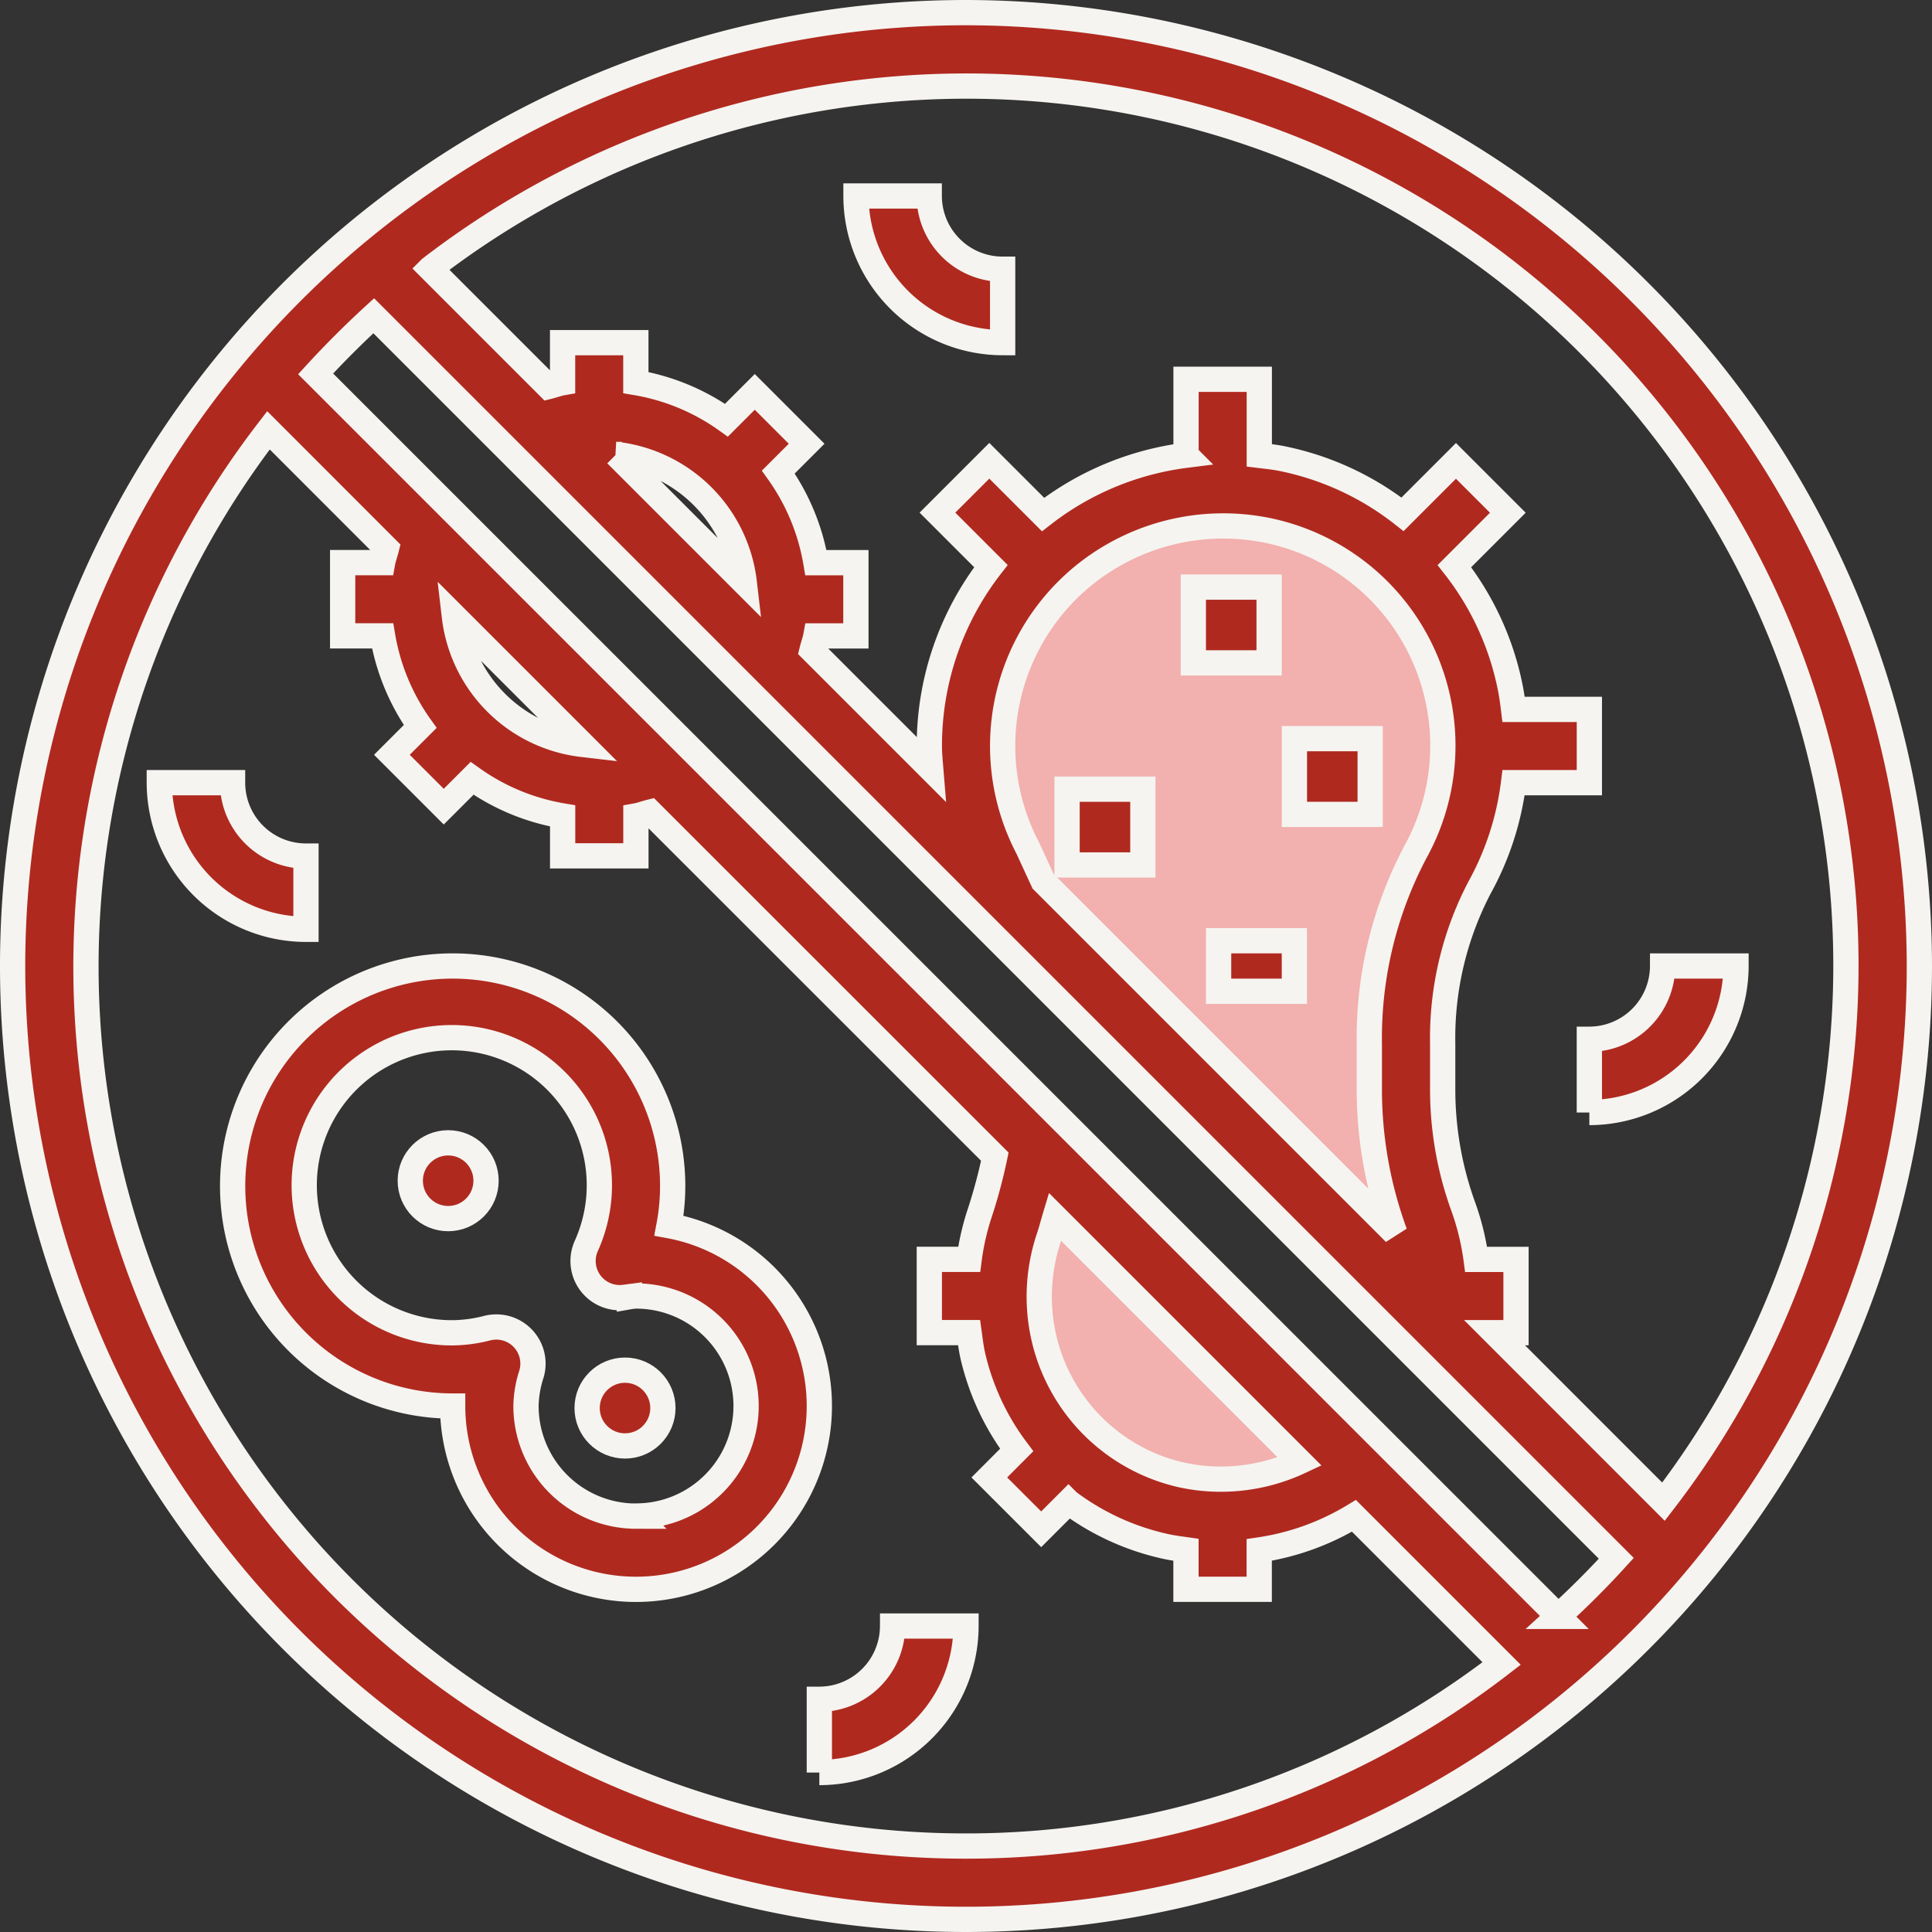<svg xmlns="http://www.w3.org/2000/svg" width="76.484" height="76.484" viewBox="0 0 76.484 76.484">
  <rect x="0" y="0" width="76.484" height="76.484" fill="#333333" stroke="none"/>
  <g id="Group_1216" data-name="Group 1216" transform="translate(-1073.5 -3247.712)">
    <path id="Union_17" data-name="Union 17" d="M-11231.508,121.2l-3.994-2.744-2.5-4.5,1-6.241,13.232,11.736-4.244,2.747Zm-1-19.475-5.494-8.489,3-10.737,7.24-1.5,6.244,3,3.246,4.995v6.492l-3.246,8.238,3.246,10.988Z" transform="translate(12349.965 3185.798)" fill="#f2b0ae"/>
    <g id="healthcare_1_" data-name="healthcare (1)" transform="translate(1066.742 3240.954)">
      <g id="Group_1126" data-name="Group 1126" transform="translate(7.258 7.258)">
        <g id="Group_1125" data-name="Group 1125">
          <path id="Path_1061" data-name="Path 1061" d="M77.742,40a37.742,37.742,0,1,0,37.742,37.742A37.786,37.786,0,0,0,77.742,40Zm0,72.581A34.813,34.813,0,0,1,50.128,56.535L54.8,61.21c-.046.187-.118.377-.152.563H53.065v2.9h1.582a8.658,8.658,0,0,0,1.488,3.587l-1.121,1.121,2.053,2.053,1.121-1.121A8.641,8.641,0,0,0,61.774,71.8v1.582h2.9V71.8c.187-.033.376-.106.563-.152L78.883,85.29a20.606,20.606,0,0,1-.623,2.31,9.931,9.931,0,0,0-.393,1.755H76.29v2.9h1.575c.044.318.081.637.155.954a9.929,9.929,0,0,0,1.729,3.694l-1.084,1.086,2.054,2.053,1.08-1.081a9.983,9.983,0,0,0,3.916,1.774c.245.051.491.081.735.116v1.566h2.9v-1.558A10.038,10.038,0,0,0,93.1,99.509l5.846,5.846A34.643,34.643,0,0,1,77.742,112.581ZM57.488,63.9l5.07,5.07A5.777,5.777,0,0,1,57.488,63.9ZM81.015,88.517c.1-.293.167-.563.251-.843l9.688,9.688a7.361,7.361,0,0,1-4.641.536,7.225,7.225,0,0,1-5.465-5.342A7.338,7.338,0,0,1,81.015,88.517Zm20.172,14.972L51.995,54.3q1.1-1.2,2.3-2.3l49.191,49.191Q102.393,102.392,101.187,103.489Zm-37.293-46a5.777,5.777,0,0,1,5.07,5.07ZM94.72,88.313,80.793,74.386l-.608-1.318a8.709,8.709,0,0,1,2.18-10.758,8.769,8.769,0,0,1,7.294-1.816,8.7,8.7,0,0,1,5.875,12.734,15.746,15.746,0,0,0-1.825,7.6v1.787A16.484,16.484,0,0,0,94.72,88.313Zm3.945,3.945h.851v-2.9H97.937a10.1,10.1,0,0,0-.492-2.042,13.612,13.612,0,0,1-.832-4.7V80.824a12.856,12.856,0,0,1,1.463-6.194,11.488,11.488,0,0,0,1.344-4.146h3v-2.9h-3c-.035-.286-.074-.573-.131-.859a11.4,11.4,0,0,0-2.212-4.812l2.115-2.115-2.053-2.053-2.115,2.115a11.383,11.383,0,0,0-4.815-2.214c-.286-.055-.57-.083-.856-.118V54.516h-2.9v3.006a11.577,11.577,0,0,0-5.66,2.347l-2.128-2.128-2.053,2.053,2.116,2.116a11.585,11.585,0,0,0-2.437,7.122c0,.3.03.6.055.906l-4.7-4.7c.046-.187.118-.377.152-.563h1.585v-2.9H71.8a8.658,8.658,0,0,0-1.488-3.587l1.121-1.121-2.053-2.053-1.121,1.121a8.641,8.641,0,0,0-3.587-1.489V53.065h-2.9v1.587c-.187.033-.376.106-.563.152l-4.674-4.674a34.812,34.812,0,0,1,48.819,48.819Z" transform="translate(-40 -40)" fill="#b0291f" stroke="#f5f4f0" stroke-width="1"/>
        </g>
      </g>
      <g id="Group_1160" data-name="Group 1160" transform="translate(15.968 45)">
        <g id="Group_1159" data-name="Group 1159">
          <path id="Path_1062" data-name="Path 1062" d="M105.273,258.279a8.475,8.475,0,0,0,.147-1.569,8.71,8.71,0,1,0-8.71,8.71,7.258,7.258,0,1,0,8.563-7.141Zm-1.305,11.5a4.36,4.36,0,0,1-4.355-4.355,4.292,4.292,0,0,1,.213-1.259,1.45,1.45,0,0,0-1.389-1.874,1.56,1.56,0,0,0-.345.041,5.693,5.693,0,0,1-1.382.189A5.842,5.842,0,1,1,102,259.083a1.452,1.452,0,0,0,1.485,2.038l.222-.029a1.984,1.984,0,0,1,.264-.028,4.355,4.355,0,1,1,0,8.71Z" transform="translate(-88 -248)" fill="#b0291f" stroke="#f5f4f0" stroke-width="1"/>
        </g>
      </g>
      <g id="Group_1162" data-name="Group 1162" transform="translate(69.677 45)">
        <g id="Group_1161" data-name="Group 1161">
          <path id="Path_1063" data-name="Path 1063" d="M386.9,248a2.906,2.906,0,0,1-2.9,2.9v2.9A5.812,5.812,0,0,0,389.806,248Z" transform="translate(-384 -248)" fill="#b0291f" stroke="#f5f4f0" stroke-width="1"/>
        </g>
      </g>
      <g id="Group_1164" data-name="Group 1164" transform="translate(39.194 71.129)">
        <g id="Group_1163" data-name="Group 1163">
          <path id="Path_1064" data-name="Path 1064" d="M218.9,392a2.906,2.906,0,0,1-2.9,2.9v2.9A5.812,5.812,0,0,0,221.806,392Z" transform="translate(-216 -392)" fill="#b0291f" stroke="#f5f4f0" stroke-width="1"/>
        </g>
      </g>
      <g id="Group_1166" data-name="Group 1166" transform="translate(13.065 37.742)">
        <g id="Group_1165" data-name="Group 1165">
          <path id="Path_1065" data-name="Path 1065" d="M74.9,208H72a5.812,5.812,0,0,0,5.806,5.806v-2.9A2.906,2.906,0,0,1,74.9,208Z" transform="translate(-72 -208)" fill="#b0291f" stroke="#f5f4f0" stroke-width="1"/>
        </g>
      </g>
      <g id="Group_1168" data-name="Group 1168" transform="translate(40.645 14.516)">
        <g id="Group_1167" data-name="Group 1167">
          <path id="Path_1066" data-name="Path 1066" d="M226.9,80H224a5.812,5.812,0,0,0,5.806,5.806V82.9A2.906,2.906,0,0,1,226.9,80Z" transform="translate(-224 -80)" fill="#b0291f" stroke="#f5f4f0" stroke-width="1"/>
        </g>
      </g>
      <g id="Group_1170" data-name="Group 1170" transform="translate(23.226 52.258)">
        <g id="Group_1169" data-name="Group 1169">
          <circle id="Ellipse_9" data-name="Ellipse 9" cx="1.5" cy="1.5" r="1.5" transform="translate(-0.226 -0.258)" fill="#b0291f" stroke="#f5f4f0" stroke-width="1"/>
        </g>
      </g>
      <g id="Group_1172" data-name="Group 1172" transform="translate(30.484 60.968)">
        <g id="Group_1171" data-name="Group 1171">
          <circle id="Ellipse_10" data-name="Ellipse 10" cx="1.5" cy="1.5" r="1.5" transform="translate(-0.483 0.032)" fill="#b0291f" stroke="#f5f4f0" stroke-width="1"/>
        </g>
      </g>
      <g id="Group_1174" data-name="Group 1174" transform="translate(53.71 30.484)">
        <g id="Group_1173" data-name="Group 1173">
          <rect id="Rectangle_123" data-name="Rectangle 123" width="3" height="3" transform="translate(0.29 -0.484)" fill="#b0291f" stroke="#f5f4f0" stroke-width="1"/>
        </g>
      </g>
      <g id="Group_1176" data-name="Group 1176" transform="translate(58.065 36.29)">
        <g id="Group_1175" data-name="Group 1175">
          <rect id="Rectangle_124" data-name="Rectangle 124" width="3" height="3" transform="translate(-0.064 -0.291)" fill="#b0291f" stroke="#f5f4f0" stroke-width="1"/>
        </g>
      </g>
      <g id="Group_1178" data-name="Group 1178" transform="translate(49.355 37.742)">
        <g id="Group_1177" data-name="Group 1177">
          <rect id="Rectangle_125" data-name="Rectangle 125" width="3" height="3" transform="translate(-0.354 0.258)" fill="#b0291f" stroke="#f5f4f0" stroke-width="1"/>
        </g>
      </g>
      <g id="Group_1180" data-name="Group 1180" transform="translate(55.161 43.548)">
        <g id="Group_1179" data-name="Group 1179">
          <rect id="Rectangle_126" data-name="Rectangle 126" width="3" height="2" transform="translate(-0.161 0.452)" fill="#b0291f" stroke="#f5f4f0" stroke-width="1"/>
        </g>
      </g>
    </g>
  </g>
</svg>
